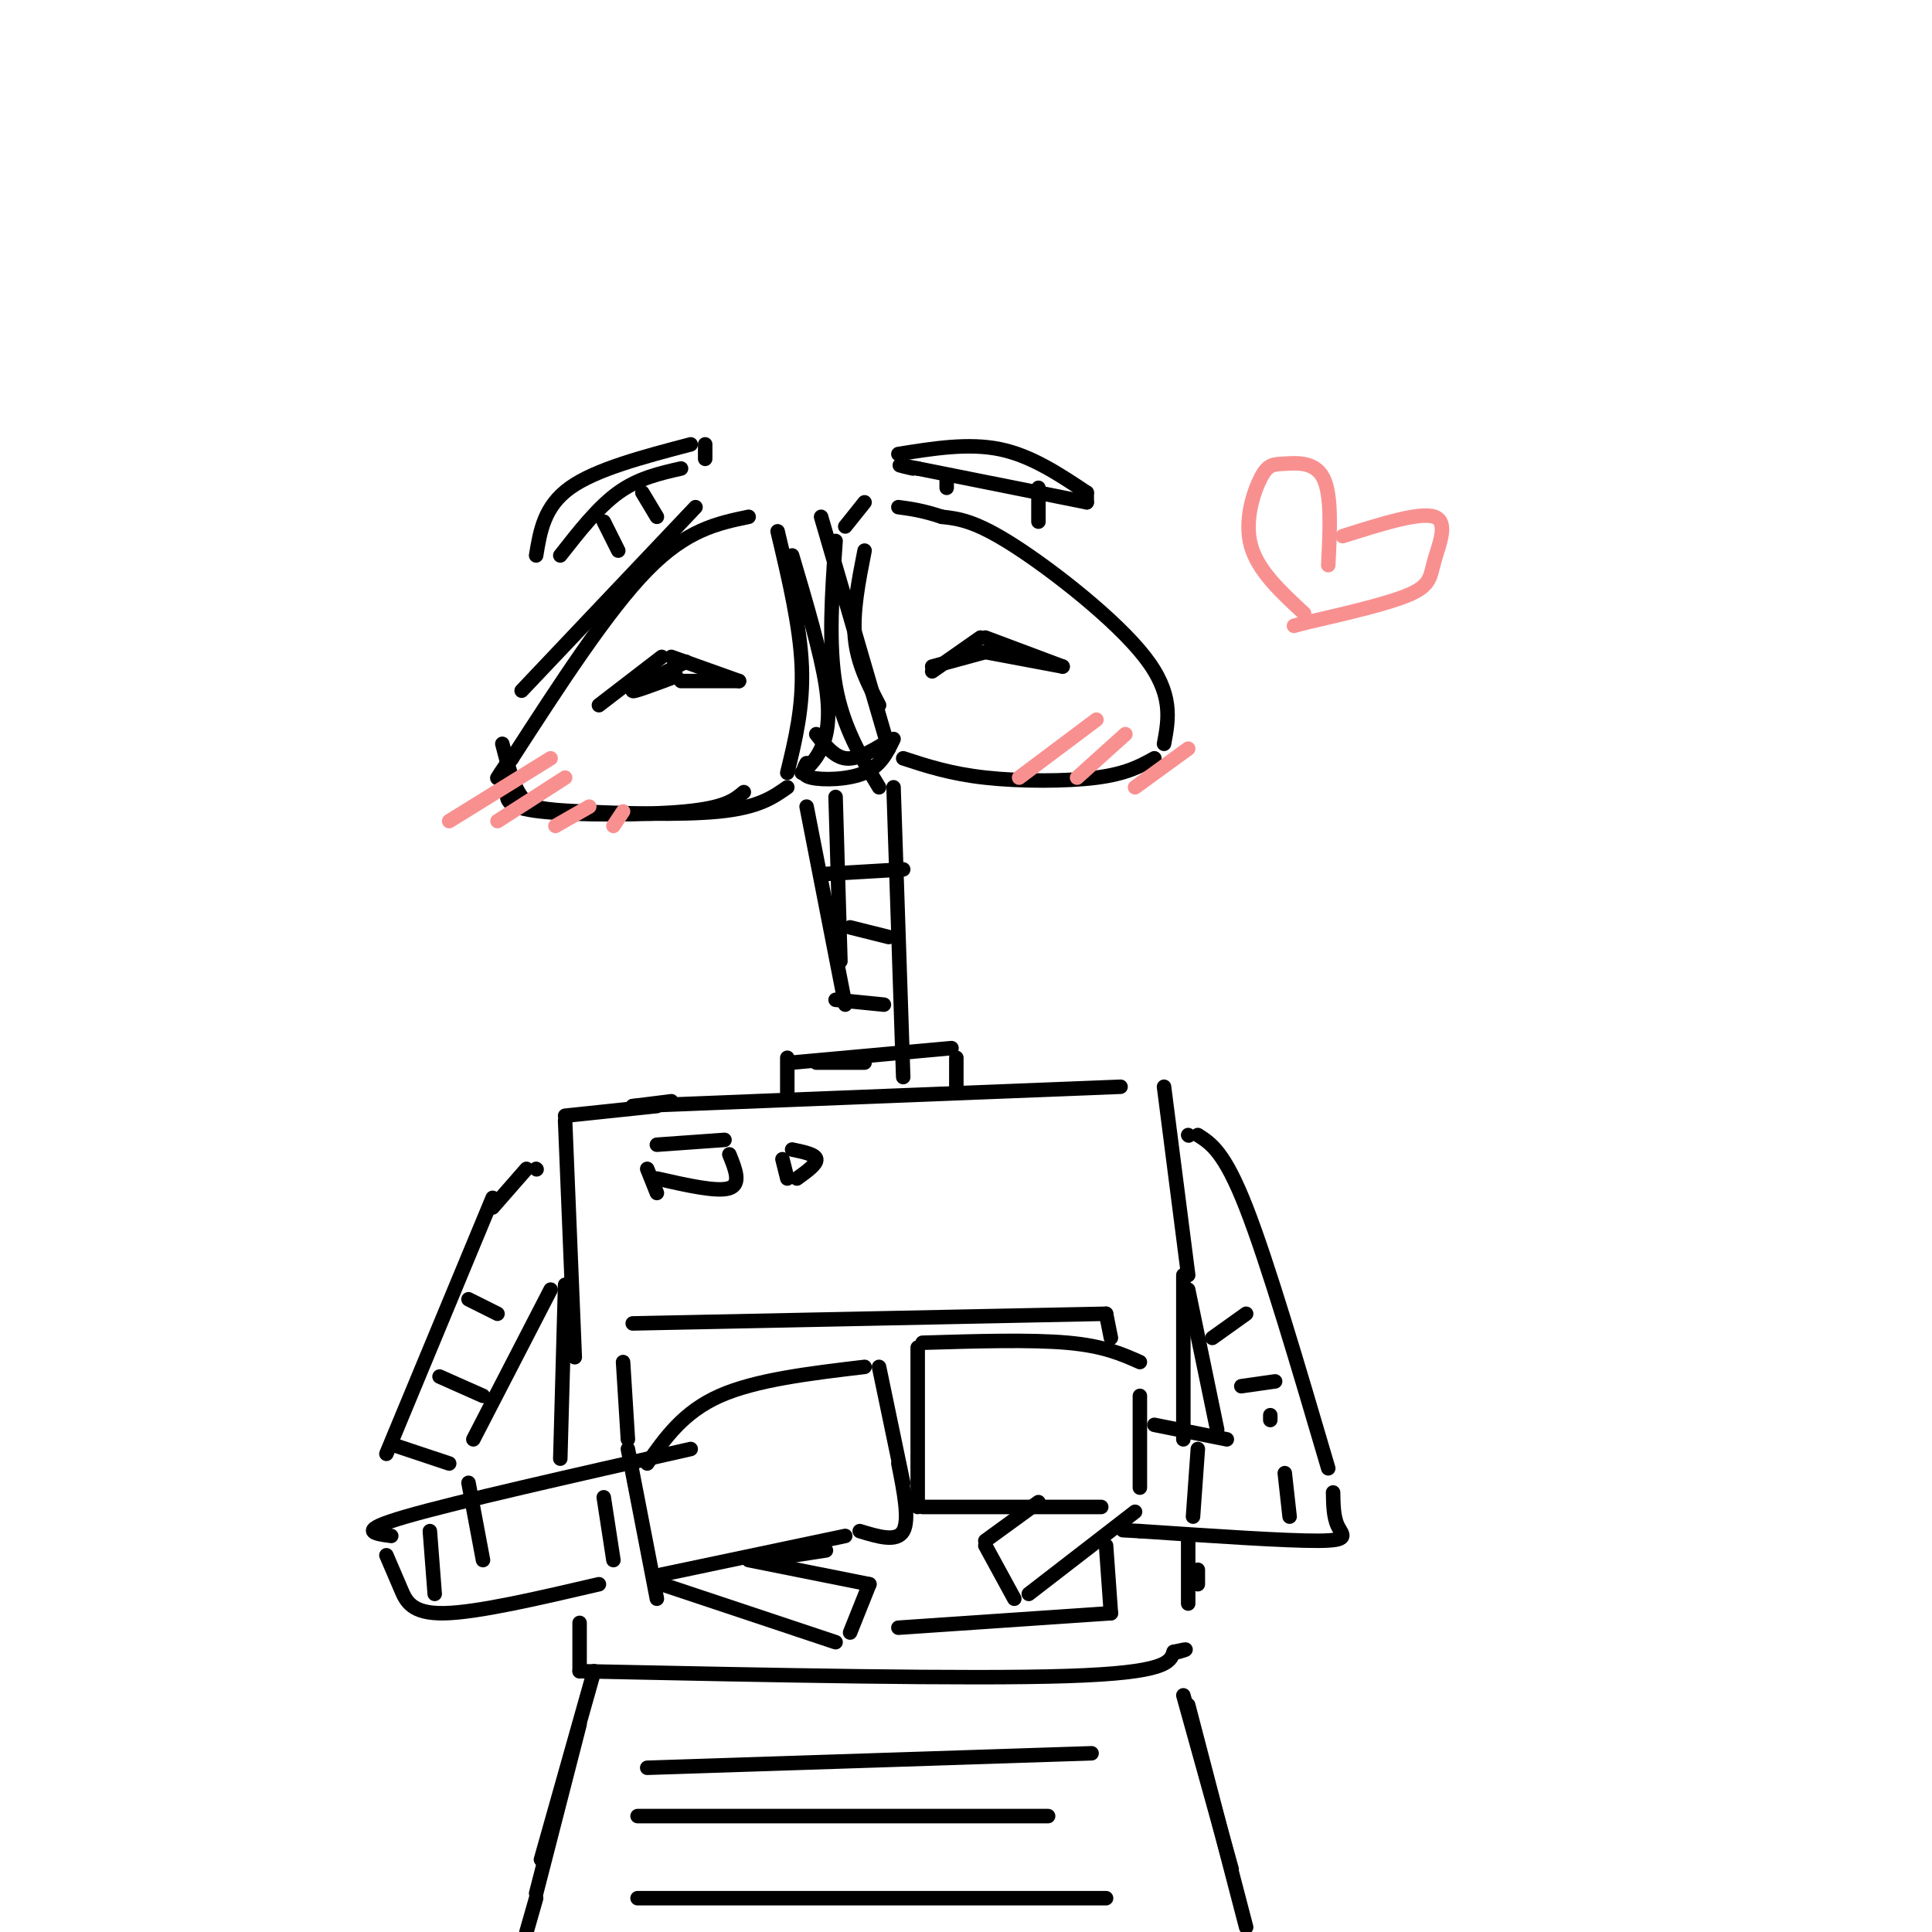 <svg viewBox='0 0 400 400' version='1.1' xmlns='http://www.w3.org/2000/svg' xmlns:xlink='http://www.w3.org/1999/xlink'><g fill='none' stroke='rgb(0,0,0)' stroke-width='3' stroke-linecap='round' stroke-linejoin='round'><path d='M144,105c0.000,0.000 -36.000,38.000 -36,38'/><path d='M104,154c1.113,4.339 2.226,8.679 4,11c1.774,2.321 4.208,2.625 12,3c7.792,0.375 20.940,0.821 29,0c8.060,-0.821 11.030,-2.911 14,-5'/><path d='M166,160c1.422,-1.267 2.844,-2.533 4,-5c1.156,-2.467 2.044,-6.133 1,-13c-1.044,-6.867 -4.022,-16.933 -7,-27'/><path d='M155,107c-6.417,1.333 -12.833,2.667 -21,11c-8.167,8.333 -18.083,23.667 -28,39'/><path d='M106,157c-4.833,6.667 -2.917,3.833 -1,1'/><path d='M105,164c-0.111,1.600 -0.222,3.200 7,4c7.222,0.800 21.778,0.800 30,0c8.222,-0.800 10.111,-2.400 12,-4'/><path d='M163,160c1.667,-6.833 3.333,-13.667 3,-22c-0.333,-8.333 -2.667,-18.167 -5,-28'/><path d='M170,107c0.000,0.000 14.000,48.000 14,48'/><path d='M187,157c4.889,1.600 9.778,3.200 17,4c7.222,0.800 16.778,0.800 23,0c6.222,-0.800 9.111,-2.400 12,-4'/><path d='M241,154c0.978,-5.178 1.956,-10.356 -4,-18c-5.956,-7.644 -18.844,-17.756 -27,-23c-8.156,-5.244 -11.578,-5.622 -15,-6'/><path d='M195,107c-4.000,-1.333 -6.500,-1.667 -9,-2'/><path d='M179,104c0.000,0.000 -4.000,5.000 -4,5'/><path d='M173,112c-0.750,10.750 -1.500,21.500 0,30c1.500,8.500 5.250,14.750 9,21'/><path d='M179,114c-1.250,6.333 -2.500,12.667 -2,18c0.500,5.333 2.750,9.667 5,14'/><path d='M193,139c0.000,0.000 10.000,-7.000 10,-7'/><path d='M204,132c0.000,0.000 16.000,6.000 16,6'/><path d='M220,138c0.000,0.000 -16.000,-3.000 -16,-3'/><path d='M204,135c0.000,0.000 -11.000,3.000 -11,3'/><path d='M124,146c0.000,0.000 13.000,-10.000 13,-10'/><path d='M139,136c0.000,0.000 14.000,5.000 14,5'/><path d='M153,141c0.000,0.000 -12.000,0.000 -12,0'/><path d='M140,140c-4.667,1.750 -9.333,3.500 -9,3c0.333,-0.500 5.667,-3.250 11,-6'/><path d='M111,115c0.833,-5.083 1.667,-10.167 7,-14c5.333,-3.833 15.167,-6.417 25,-9'/><path d='M146,92c0.000,0.000 0.000,3.000 0,3'/><path d='M141,97c-4.417,1.000 -8.833,2.000 -13,5c-4.167,3.000 -8.083,8.000 -12,13'/><path d='M125,108c0.000,0.000 3.000,6.000 3,6'/><path d='M133,102c0.000,0.000 3.000,5.000 3,5'/><path d='M186,94c7.250,-1.167 14.500,-2.333 21,-1c6.500,1.333 12.250,5.167 18,9'/><path d='M225,102c0.000,0.000 0.000,2.000 0,2'/><path d='M225,104c0.000,0.000 -35.000,-7.000 -35,-7'/><path d='M190,97c-6.000,-1.167 -3.500,-0.583 -1,0'/><path d='M196,99c0.000,0.000 0.000,2.000 0,2'/><path d='M215,101c0.000,0.000 0.000,7.000 0,7'/><path d='M167,158c-0.667,1.222 -1.333,2.444 1,3c2.333,0.556 7.667,0.444 11,-1c3.333,-1.444 4.667,-4.222 6,-7'/><path d='M183,154c-2.833,1.667 -5.667,3.333 -8,3c-2.333,-0.333 -4.167,-2.667 -6,-5'/><path d='M173,165c0.000,0.000 1.000,34.000 1,34'/><path d='M167,167c0.000,0.000 8.000,41.000 8,41'/><path d='M185,163c0.000,0.000 2.000,60.000 2,60'/><path d='M170,181c0.000,0.000 17.000,-1.000 17,-1'/><path d='M176,192c0.000,0.000 8.000,2.000 8,2'/><path d='M173,207c0.000,0.000 10.000,1.000 10,1'/><path d='M169,220c0.000,0.000 10.000,0.000 10,0'/><path d='M163,219c0.000,0.000 0.000,7.000 0,7'/><path d='M164,220c0.000,0.000 33.000,-3.000 33,-3'/><path d='M198,219c0.000,0.000 0.000,7.000 0,7'/><path d='M139,228c0.000,0.000 -8.000,1.000 -8,1'/><path d='M131,229c0.000,0.000 101.000,-4.000 101,-4'/><path d='M241,225c0.000,0.000 5.000,39.000 5,39'/><path d='M136,229c0.000,0.000 -19.000,2.000 -19,2'/><path d='M117,232c0.000,0.000 2.000,49.000 2,49'/><path d='M111,242c0.000,0.000 0.100,0.100 0.1,0.1'/><path d='M109,242c0.000,0.000 -7.000,8.000 -7,8'/><path d='M102,248c0.000,0.000 -22.000,53.000 -22,53'/><path d='M114,267c0.000,0.000 -16.000,31.000 -16,31'/><path d='M81,318c-3.667,-0.500 -7.333,-1.000 3,-4c10.333,-3.000 34.667,-8.500 59,-14'/><path d='M80,322c0.978,2.267 1.956,4.533 3,7c1.044,2.467 2.156,5.133 9,5c6.844,-0.133 19.422,-3.067 32,-6'/><path d='M125,310c0.000,0.000 2.000,13.000 2,13'/><path d='M97,307c0.000,0.000 3.000,16.000 3,16'/><path d='M89,317c0.000,0.000 1.000,13.000 1,13'/><path d='M81,299c0.000,0.000 12.000,4.000 12,4'/><path d='M91,285c0.000,0.000 9.000,4.000 9,4'/><path d='M97,269c0.000,0.000 6.000,3.000 6,3'/><path d='M130,300c0.000,0.000 6.000,31.000 6,31'/><path d='M134,303c3.750,-5.333 7.500,-10.667 15,-14c7.500,-3.333 18.750,-4.667 30,-6'/><path d='M182,283c0.000,0.000 5.000,24.000 5,24'/><path d='M137,326c0.000,0.000 38.000,-8.000 38,-8'/><path d='M137,328c0.000,0.000 36.000,12.000 36,12'/><path d='M176,338c0.000,0.000 4.000,-10.000 4,-10'/><path d='M180,328c0.000,0.000 -25.000,-5.000 -25,-5'/><path d='M158,323c0.000,0.000 13.000,-2.000 13,-2'/><path d='M178,317c3.833,1.167 7.667,2.333 9,0c1.333,-2.333 0.167,-8.167 -1,-14'/><path d='M236,282c-3.750,-1.667 -7.500,-3.333 -15,-4c-7.500,-0.667 -18.750,-0.333 -30,0'/><path d='M190,279c0.000,0.000 0.000,33.000 0,33'/><path d='M191,312c0.000,0.000 37.000,0.000 37,0'/><path d='M236,289c0.000,0.000 0.000,19.000 0,19'/><path d='M215,311c0.000,0.000 -11.000,8.000 -11,8'/><path d='M204,320c0.000,0.000 6.000,11.000 6,11'/><path d='M213,330c0.000,0.000 22.000,-17.000 22,-17'/><path d='M239,295c0.000,0.000 15.000,3.000 15,3'/><path d='M246,235c0.000,0.000 0.100,0.100 0.1,0.1'/><path d='M248,235c2.750,1.750 5.500,3.500 10,15c4.500,11.500 10.750,32.750 17,54'/><path d='M276,309c0.044,2.578 0.089,5.156 1,7c0.911,1.844 2.689,2.956 -4,3c-6.689,0.044 -21.844,-0.978 -37,-2'/><path d='M236,317c-6.167,-0.333 -3.083,-0.167 0,0'/><path d='M248,300c0.000,0.000 -1.000,14.000 -1,14'/><path d='M266,305c0.000,0.000 1.000,9.000 1,9'/><path d='M245,264c0.000,0.000 0.000,34.000 0,34'/><path d='M246,267c0.000,0.000 6.000,29.000 6,29'/><path d='M251,277c0.000,0.000 7.000,-5.000 7,-5'/><path d='M257,287c0.000,0.000 7.000,-1.000 7,-1'/><path d='M263,293c0.000,0.000 0.000,1.000 0,1'/><path d='M116,302c0.000,0.000 1.000,-36.000 1,-36'/><path d='M120,336c0.000,0.000 0.000,10.000 0,10'/><path d='M120,346c40.250,0.833 80.500,1.667 101,1c20.500,-0.667 21.250,-2.833 22,-5'/><path d='M243,342c3.833,-0.833 2.417,-0.417 1,0'/><path d='M246,319c0.000,0.000 0.000,13.000 0,13'/><path d='M248,325c0.000,0.000 0.000,3.000 0,3'/><path d='M123,346c0.000,0.000 -11.000,39.000 -11,39'/><path d='M120,357c0.000,0.000 -9.000,35.000 -9,35'/><path d='M245,351c0.000,0.000 10.000,36.000 10,36'/><path d='M246,353c0.000,0.000 12.000,46.000 12,46'/><path d='M111,393c0.000,0.000 -2.000,7.000 -2,7'/><path d='M132,393c0.000,0.000 97.000,0.000 97,0'/><path d='M132,376c0.000,0.000 85.000,0.000 85,0'/><path d='M134,366c0.000,0.000 92.000,-3.000 92,-3'/><path d='M134,242c0.000,0.000 2.000,5.000 2,5'/><path d='M136,237c0.000,0.000 14.000,-1.000 14,-1'/><path d='M151,239c1.250,3.083 2.500,6.167 0,7c-2.500,0.833 -8.750,-0.583 -15,-2'/><path d='M162,240c0.000,0.000 1.000,4.000 1,4'/><path d='M164,238c2.417,0.500 4.833,1.000 5,2c0.167,1.000 -1.917,2.500 -4,4'/><path d='M129,282c0.000,0.000 1.000,16.000 1,16'/><path d='M131,274c0.000,0.000 98.000,-2.000 98,-2'/><path d='M229,272c0.000,0.000 1.000,5.000 1,5'/><path d='M229,320c0.000,0.000 1.000,14.000 1,14'/><path d='M230,334c0.000,0.000 -44.000,3.000 -44,3'/></g>
<g fill='none' stroke='rgb(249,144,144)' stroke-width='3' stroke-linecap='round' stroke-linejoin='round'><path d='M211,161c0.000,0.000 16.000,-12.000 16,-12'/><path d='M223,161c0.000,0.000 10.000,-9.000 10,-9'/><path d='M235,163c0.000,0.000 11.000,-8.000 11,-8'/><path d='M93,170c0.000,0.000 21.000,-13.000 21,-13'/><path d='M103,170c0.000,0.000 14.000,-9.000 14,-9'/><path d='M115,171c0.000,0.000 7.000,-4.000 7,-4'/><path d='M127,171c0.000,0.000 2.000,-3.000 2,-3'/><path d='M270,127c-4.786,-4.418 -9.573,-8.836 -11,-14c-1.427,-5.164 0.504,-11.075 2,-14c1.496,-2.925 2.557,-2.864 5,-3c2.443,-0.136 6.270,-0.467 8,3c1.730,3.467 1.365,10.734 1,18'/><path d='M278,111c8.012,-2.536 16.024,-5.071 19,-4c2.976,1.071 0.917,5.750 0,9c-0.917,3.250 -0.690,5.071 -5,7c-4.310,1.929 -13.155,3.964 -22,6'/><path d='M270,129c-3.667,1.000 -1.833,0.500 0,0'/></g>
</svg>